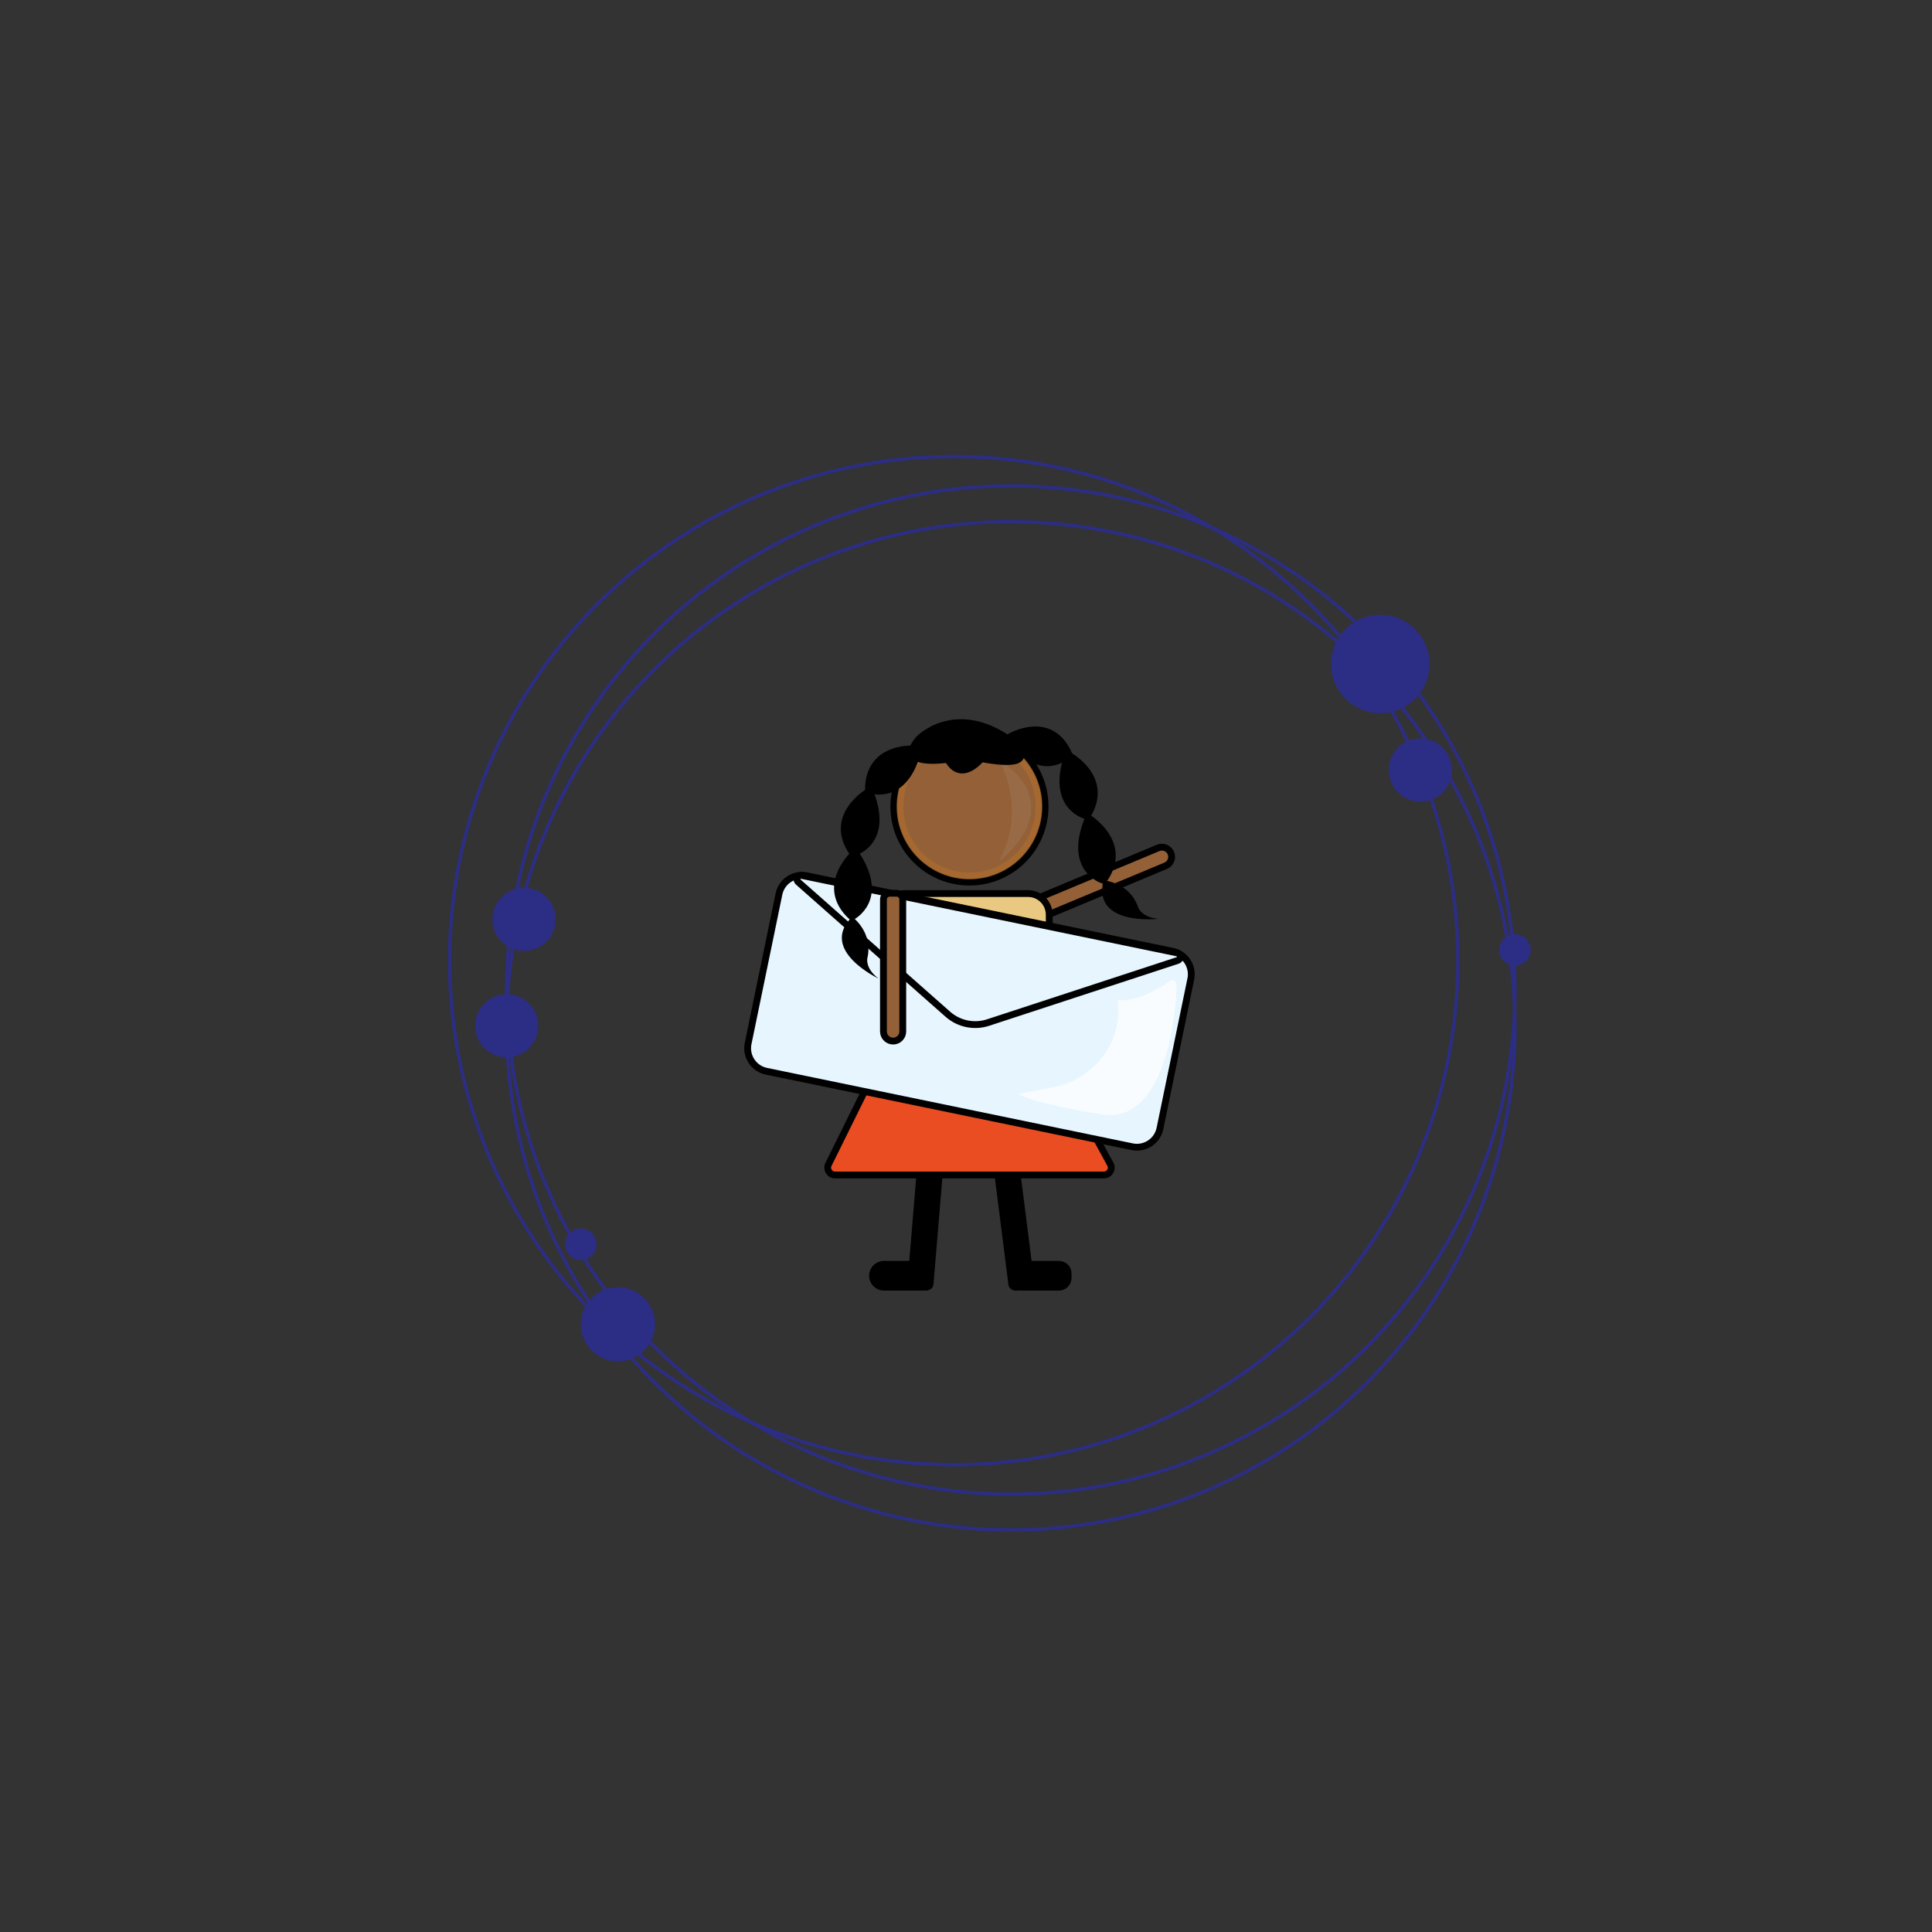 <?xml version="1.0" encoding="utf-8"?>
<!-- Generator: Adobe Illustrator 25.0.0, SVG Export Plug-In . SVG Version: 6.00 Build 0)  -->
<svg version="1.1" id="Layer_1" xmlns="http://www.w3.org/2000/svg" xmlns:xlink="http://www.w3.org/1999/xlink" x="0px" y="0px"
	 viewBox="0 0 566.93 566.93" style="enable-background:new 0 0 566.93 566.93;" xml:space="preserve">
<rect x="0" y="0" width="566.93" height="566.93" fill="#333333" stroke="none"/>
<style type="text/css">
	.st0{fill:#936037;stroke:#000000;stroke-width:2;stroke-miterlimit:10;}
	.st1{stroke:#000000;stroke-width:2;stroke-miterlimit:10;}
	.st2{fill:#E94D21;stroke:#000000;stroke-width:2;stroke-miterlimit:10;}
	.st3{fill:none;stroke:#2C2D84;stroke-miterlimit:10;}
	.st4{opacity:0.79;fill:none;stroke:#A86B2F;stroke-width:2;stroke-miterlimit:10;}
	.st5{fill:#E9C981;stroke:#000000;stroke-width:2;stroke-miterlimit:10;}
	.st6{fill:#E6F5FE;stroke:#000000;stroke-width:2;stroke-miterlimit:10;}
	.st7{fill:#2C2D84;}
	.st8{opacity:0.71;fill:#FFFFFF;}
	.st9{opacity:0.11;fill:#C0C0C0;}
</style>
<path class="st0" d="M343.59,250.34L343.59,250.34c0.6,1.45-0.08,3.11-1.53,3.71l-35.72,14.91c-0.93,0.39-2.01-0.05-2.4-0.98
	l-0.78-1.86c-0.39-0.93,0.05-2.01,0.98-2.4l35.72-14.91C341.33,248.21,342.99,248.9,343.59,250.34z"/>
<path class="st1" d="M271.7,377.7l-3.37-0.08c-0.63-0.02-1.11-0.44-1.07-0.94l2.72-32.59c0.04-0.5,0.59-0.9,1.22-0.88l3.37,0.08
	c0.63,0.02,1.11,0.44,1.07,0.94l-2.72,32.59C272.88,377.32,272.33,377.71,271.7,377.7z"/>
<path class="st1" d="M301.52,377.55l-3.36,0.17c-0.63,0.03-1.19-0.35-1.25-0.85l-4.13-32.54c-0.06-0.5,0.39-0.93,1.02-0.97
	l3.36-0.17c0.63-0.03,1.19,0.35,1.25,0.85l4.13,32.54C302.61,377.08,302.15,377.52,301.52,377.55z"/>
<path class="st2" d="M323.95,344.78h-78.93c-1.59,0-2.62-1.67-1.92-3.09l16.28-32.92h48.52l17.92,32.86
	C326.6,343.05,325.57,344.78,323.95,344.78z"/>
<circle class="st3" cx="296.61" cy="290.51" r="147.93"/>
<circle class="st3" cx="279.86" cy="281.89" r="147.93"/>
<circle class="st3" cx="296.61" cy="301.02" r="147.93"/>
<circle class="st0" cx="284.48" cy="236.66" r="22.19"/>
<circle class="st4" cx="284.48" cy="236.66" r="20.37"/>
<path class="st5" d="M307.9,308.77h-48.52v-40.35c0-3.43,2.78-6.21,6.21-6.21h36.09c3.43,0,6.21,2.78,6.21,6.21V308.77z"/>
<g>
	<g>
		<path class="st6" d="M332.23,336.5l-107.34-22.15c-3.73-0.77-6.13-4.42-5.36-8.15l9.05-43.85c0.77-3.73,4.42-6.13,8.15-5.36
			l107.34,22.15c3.73,0.77,6.13,4.42,5.36,8.15l-9.05,43.85C339.61,334.87,335.96,337.27,332.23,336.5z"/>
		<path class="st6" d="M290.35,268.26l55,11.35c1.23,0.25,1.37,1.84,0.21,2.23l-29.06,9.52l-26.55,8.7
			c-4.09,1.34-8.58,0.41-11.81-2.44l-20.94-18.5l-22.92-20.25c-0.92-0.81-0.16-2.22,1.07-1.96L290.35,268.26z"/>
	</g>
</g>
<path class="st0" d="M262.08,305.5L262.08,305.5c-1.57,0-2.84-1.27-2.84-2.84v-38.71c0-1.01,0.82-1.83,1.83-1.83h2.01
	c1.01,0,1.83,0.82,1.83,1.83v38.71C264.92,304.23,263.65,305.5,262.08,305.5z"/>
<path class="st1" d="M256.03,374.35L256.03,374.35c0-1.85,1.5-3.35,3.35-3.35h10.53c1.5,0,2.72,1.22,2.72,2.72v1.27
	c0,1.5-1.22,2.72-2.72,2.72h-10.53C257.53,377.7,256.03,376.2,256.03,374.35z"/>
<path class="st1" d="M296.84,374.35L296.84,374.35c0-1.85,1.5-3.35,3.35-3.35h10.53c1.5,0,2.72,1.22,2.72,2.72v1.27
	c0,1.5-1.22,2.72-2.72,2.72h-10.53C298.34,377.7,296.84,376.2,296.84,374.35z"/>
<path class="st1" d="M269.44,219.81c0,0-14.51-1.68-14.6,11.84C254.84,231.65,265.51,235.94,269.44,219.81z"/>
<path class="st1" d="M255.21,232.11c0,0-12.75,7.12-4.96,18.16C250.25,250.27,261.41,247.52,255.21,232.11z"/>
<path class="st1" d="M250.91,250.22c0,0-10.93,9.68-0.96,18.8C249.96,269.02,260.27,263.94,250.91,250.22z"/>
<path class="st1" d="M295.94,216.45c0,0,12.14-7.5,17.65,4.78C313.59,221.23,305.88,229.53,295.94,216.45z"/>
<path class="st1" d="M313.36,221.51c0,0,12.67,6.56,5.62,17.93C318.98,239.44,308.04,237.17,313.36,221.51z"/>
<path class="st1" d="M319.4,240.03c0,0,12.2,7.45,4.39,18.28C323.8,258.32,313.03,255.27,319.4,240.03z"/>
<path d="M323.8,258.32c0,0,7.68,0.55,10.19,7.95c0,0,0.92,2.92,5.95,3.36C339.93,269.62,320.5,271.88,323.8,258.32z"/>
<path d="M250.07,269.02c0,0,6.23,4.52,4.45,12.13c0,0-0.76,2.97,3.28,6C257.79,287.15,240.11,278.8,250.07,269.02z"/>
<circle class="st7" cx="405.03" cy="194.84" r="14.46"/>
<circle class="st7" cx="181.32" cy="388.6" r="10.9"/>
<circle class="st7" cx="416.79" cy="225.96" r="9.29"/>
<circle class="st7" cx="148.68" cy="301.02" r="9.29"/>
<circle class="st7" cx="153.77" cy="269.77" r="9.29"/>
<circle class="st7" cx="444.54" cy="278.77" r="4.64"/>
<circle class="st7" cx="170.42" cy="365.1" r="4.64"/>
<path class="st8" d="M327.94,293.48c0,0,5.72,0.95,14.61-5.08c0,0,2.57-2.27,2.74,0.93c0,0-0.9,42.71-23.4,37.45
	c0,0-19.21-3.12-23.08-5.79c0,0,5.33-0.92,10.82-2.09c11.33-2.4,19.46-12.77,18.43-24.3C328.03,294.23,327.99,293.85,327.94,293.48z
	"/>
<path class="st9" d="M293.04,222.9c0,0,8.72,14,0,29.99C293.04,252.89,314.65,237.12,293.04,222.9z"/>
<path class="st1" d="M269.57,216.93c0,0,10.35-10.98,26.42,0c0,0,11.97,9.35-8.04,5.69c0,0-5.89,7.39-9.84,0.19
	C278.11,222.81,262.52,225.22,269.57,216.93z"/>
</svg>
